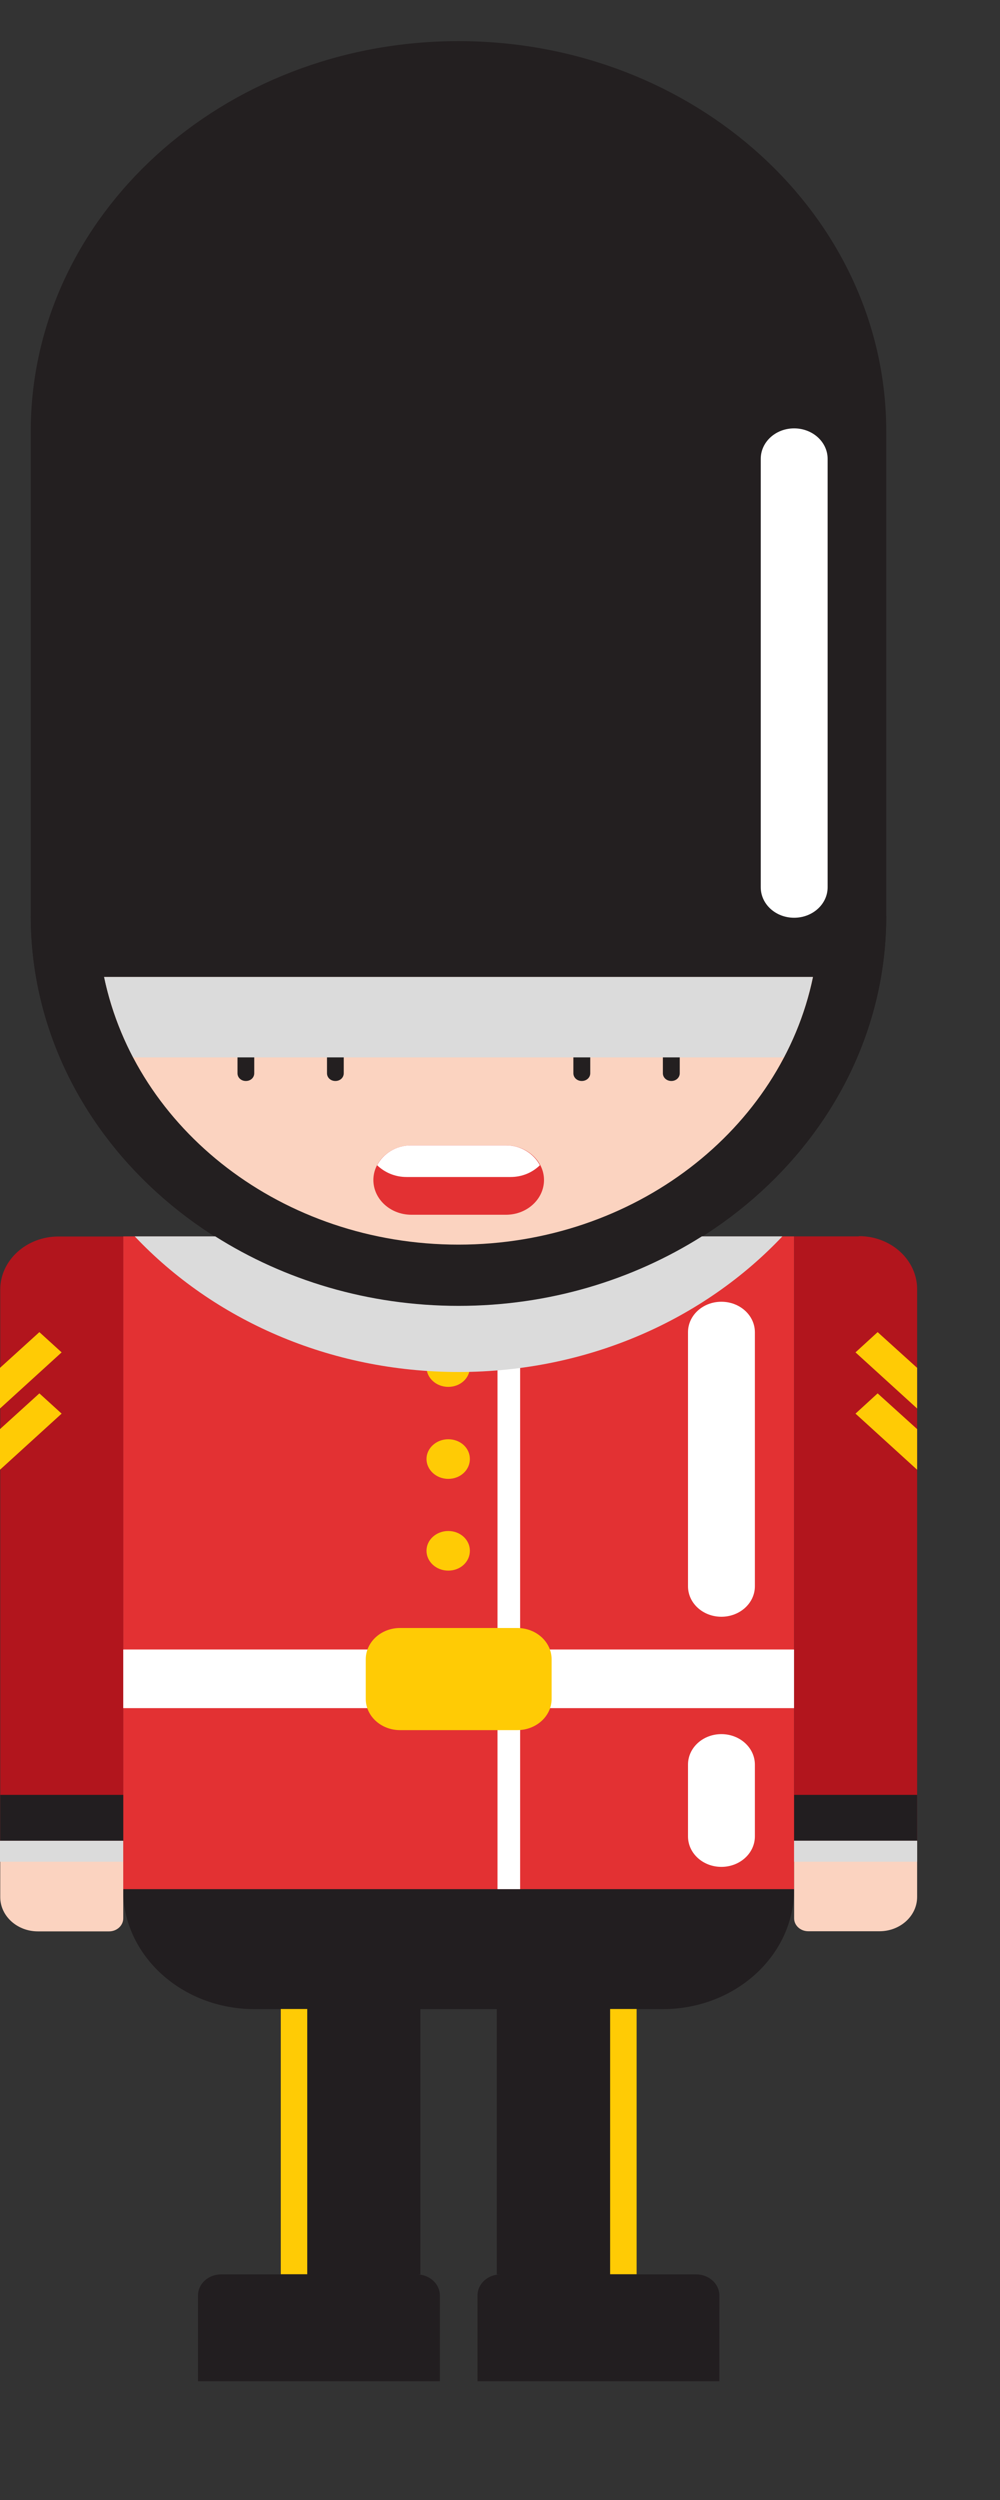 <svg width="8" height="20" viewBox="0 0 8 20" fill="none" xmlns="http://www.w3.org/2000/svg">
<rect x="0" y="0" width="8" height="20" fill="#333333" stroke="none"/>
<path d="M0.986 9.891H6.353V15.113H0.986V9.891Z" fill="#E33133"/>
<path d="M3.98 9.891H4.161V15.113H3.98V9.891Z" fill="white"/>
<path d="M3.974 15.114H5.093V18.195H3.974V15.114Z" fill="#221E20"/>
<path d="M2.244 15.114H3.363V18.195H2.244V15.114Z" fill="#221E20"/>
<path d="M6.353 15.114C6.353 15.643 5.883 16.073 5.302 16.073H2.036C1.456 16.073 0.984 15.645 0.984 15.114H6.351H6.353Z" fill="#221E20"/>
<path d="M4.881 16.072H5.093V18.194H4.881V16.072Z" fill="#FFCB05"/>
<path d="M2.246 16.072H2.458V18.194H2.246V16.072Z" fill="#FFCB05"/>
<path d="M0.981 13.196H6.353V13.665H0.981V13.196Z" fill="white"/>
<path d="M5.568 18.195H4.005C3.902 18.195 3.82 18.271 3.82 18.364V19.05H5.755V18.364C5.755 18.27 5.671 18.195 5.569 18.195H5.568Z" fill="#221E20"/>
<path d="M3.332 18.195H1.769C1.666 18.195 1.584 18.271 1.584 18.364V19.05H3.519V18.364C3.519 18.27 3.435 18.195 3.333 18.195H3.332Z" fill="#221E20"/>
<path d="M3.2 13.024H4.138C4.29 13.024 4.413 13.136 4.413 13.275V13.591C4.413 13.729 4.29 13.841 4.138 13.841H3.2C3.049 13.841 2.926 13.729 2.926 13.591V13.275C2.926 13.136 3.049 13.024 3.2 13.024Z" fill="#FFCB05"/>
<path d="M3.412 10.937C3.412 11.023 3.489 11.095 3.586 11.095C3.683 11.095 3.759 11.025 3.759 10.937C3.759 10.848 3.682 10.778 3.586 10.778C3.491 10.778 3.412 10.848 3.412 10.937Z" fill="#FFCB05"/>
<path d="M3.412 11.672C3.412 11.758 3.489 11.831 3.586 11.831C3.683 11.831 3.759 11.76 3.759 11.672C3.759 11.583 3.682 11.514 3.586 11.514C3.491 11.514 3.412 11.585 3.412 11.672Z" fill="#FFCB05"/>
<path d="M3.412 12.406C3.412 12.493 3.489 12.565 3.586 12.565C3.683 12.565 3.759 12.495 3.759 12.406C3.759 12.318 3.682 12.248 3.586 12.248C3.491 12.248 3.412 12.318 3.412 12.406Z" fill="#FFCB05"/>
<path d="M6.872 9.891H6.353V14.725H7.337V10.313C7.337 10.079 7.128 9.889 6.872 9.889V9.891Z" fill="#B2151D"/>
<path d="M6.353 14.359H7.337V14.726H6.353V14.359Z" fill="#221E20"/>
<path d="M0.002 14.726H0.986L0.986 9.892H0.467C0.211 9.892 0.002 10.083 0.002 10.316L0.002 14.726Z" fill="#B2151D"/>
<path d="M0.986 14.726H0.002L0.002 14.359H0.986V14.726Z" fill="#221E20"/>
<path d="M3.668 0.329C5.558 0.329 7.09 1.728 7.09 3.451V7.327C7.09 9.051 5.558 10.449 3.668 10.449C1.779 10.449 0.246 9.051 0.246 7.327V3.451C0.246 1.728 1.779 0.329 3.668 0.329Z" fill="#231F20"/>
<path d="M3.668 10.204C5.316 10.204 6.673 9.044 6.811 7.573H0.527C0.663 9.044 2.02 10.204 3.67 10.204H3.668Z" fill="#FBD3C0"/>
<path d="M0.833 7.816C1.086 9.034 2.26 9.957 3.668 9.957C5.076 9.957 6.251 9.033 6.504 7.816H0.835H0.833ZM0.246 7.326H7.09C7.09 9.049 5.558 10.447 3.668 10.447C1.779 10.447 0.246 9.049 0.246 7.326Z" fill="#231F20"/>
<path d="M7.337 14.726H6.353V15.347C6.353 15.404 6.404 15.45 6.466 15.45H7.036C7.202 15.45 7.337 15.327 7.337 15.176V14.726Z" fill="#FBD3C0"/>
<path d="M0.303 15.451H0.873C0.935 15.451 0.986 15.404 0.986 15.347L0.986 14.727H0.002L0.002 15.177C0.002 15.328 0.137 15.451 0.303 15.451Z" fill="#FBD3C0"/>
<path d="M-0 10.943L0.315 10.657L0.493 10.819L-0 11.268V10.943Z" fill="#FFCB05"/>
<path d="M-0 11.433L0.315 11.147L0.493 11.309L-0 11.758V11.433Z" fill="#FFCB05"/>
<path d="M7.337 10.943L7.021 10.657L6.844 10.819L7.337 11.268V10.943Z" fill="#FFCB05"/>
<path d="M7.337 11.433L7.021 11.147L6.844 11.309L7.337 11.758V11.433Z" fill="#FFCB05"/>
<path d="M4.654 8.648C4.692 8.648 4.722 8.621 4.722 8.586V8.361C4.722 8.215 4.851 8.096 5.013 8.096C5.173 8.096 5.303 8.215 5.303 8.361V8.586C5.303 8.621 5.333 8.648 5.371 8.648C5.408 8.648 5.438 8.621 5.438 8.586V8.361C5.438 8.147 5.247 7.973 5.013 7.973C4.778 7.973 4.587 8.147 4.587 8.361V8.586C4.587 8.621 4.617 8.648 4.654 8.648Z" fill="#231F20"/>
<path d="M1.967 8.648C2.005 8.648 2.034 8.621 2.034 8.586V8.361C2.034 8.215 2.164 8.096 2.325 8.096C2.486 8.096 2.616 8.215 2.616 8.361V8.586C2.616 8.621 2.645 8.648 2.683 8.648C2.721 8.648 2.75 8.621 2.75 8.586V8.361C2.75 8.147 2.56 7.973 2.325 7.973C2.09 7.973 1.9 8.147 1.9 8.361V8.586C1.9 8.621 1.929 8.648 1.967 8.648Z" fill="#231F20"/>
<path d="M3.291 9.163H4.048C4.216 9.163 4.352 9.288 4.352 9.44C4.352 9.593 4.216 9.718 4.048 9.718H3.291C3.123 9.718 2.987 9.593 2.987 9.44C2.987 9.288 3.123 9.163 3.291 9.163Z" fill="#E33133"/>
<path d="M4.086 9.416H3.252C3.158 9.416 3.077 9.379 3.017 9.322C3.066 9.229 3.168 9.163 3.289 9.163H4.047C4.168 9.163 4.27 9.229 4.319 9.322C4.26 9.379 4.18 9.416 4.084 9.416H4.086Z" fill="white"/>
<g style="mix-blend-mode:soft-light">
<path d="M6.353 7.342C6.501 7.342 6.621 7.233 6.621 7.098V3.671C6.621 3.536 6.501 3.427 6.353 3.427C6.205 3.427 6.086 3.536 6.086 3.671V7.098C6.086 7.233 6.205 7.342 6.353 7.342Z" fill="white"/>
</g>
<g style="mix-blend-mode:soft-light">
<path d="M5.771 12.934C5.919 12.934 6.039 12.825 6.039 12.69V10.658C6.039 10.523 5.919 10.414 5.771 10.414C5.623 10.414 5.504 10.523 5.504 10.658V12.69C5.504 12.825 5.623 12.934 5.771 12.934Z" fill="white"/>
</g>
<g style="mix-blend-mode:soft-light">
<path d="M5.771 14.935C5.919 14.935 6.039 14.826 6.039 14.691V14.117C6.039 13.982 5.919 13.873 5.771 13.873C5.623 13.873 5.504 13.982 5.504 14.117V14.691C5.504 14.826 5.623 14.935 5.771 14.935Z" fill="white"/>
</g>
<g style="mix-blend-mode:multiply">
<path d="M6.272 8.459H1.065C0.96 8.258 0.881 8.042 0.833 7.816H6.502C6.456 8.042 6.378 8.257 6.271 8.459H6.272Z" fill="#DBDBDB"/>
</g>
<g style="mix-blend-mode:multiply">
<path d="M3.669 10.447C4.393 10.447 5.062 10.24 5.615 9.891H6.259C5.632 10.555 4.705 10.976 3.669 10.976C2.632 10.976 1.705 10.555 1.078 9.891H1.722C2.274 10.24 2.944 10.447 3.669 10.447Z" fill="#DBDBDB"/>
</g>
<g style="mix-blend-mode:multiply">
<path d="M6.353 14.726H7.337V14.894H6.353V14.726Z" fill="#DBDBDB"/>
</g>
<g style="mix-blend-mode:multiply">
<path d="M0 14.726H0.984V14.894H0V14.726Z" fill="#DBDBDB"/>
</g>
</svg>
